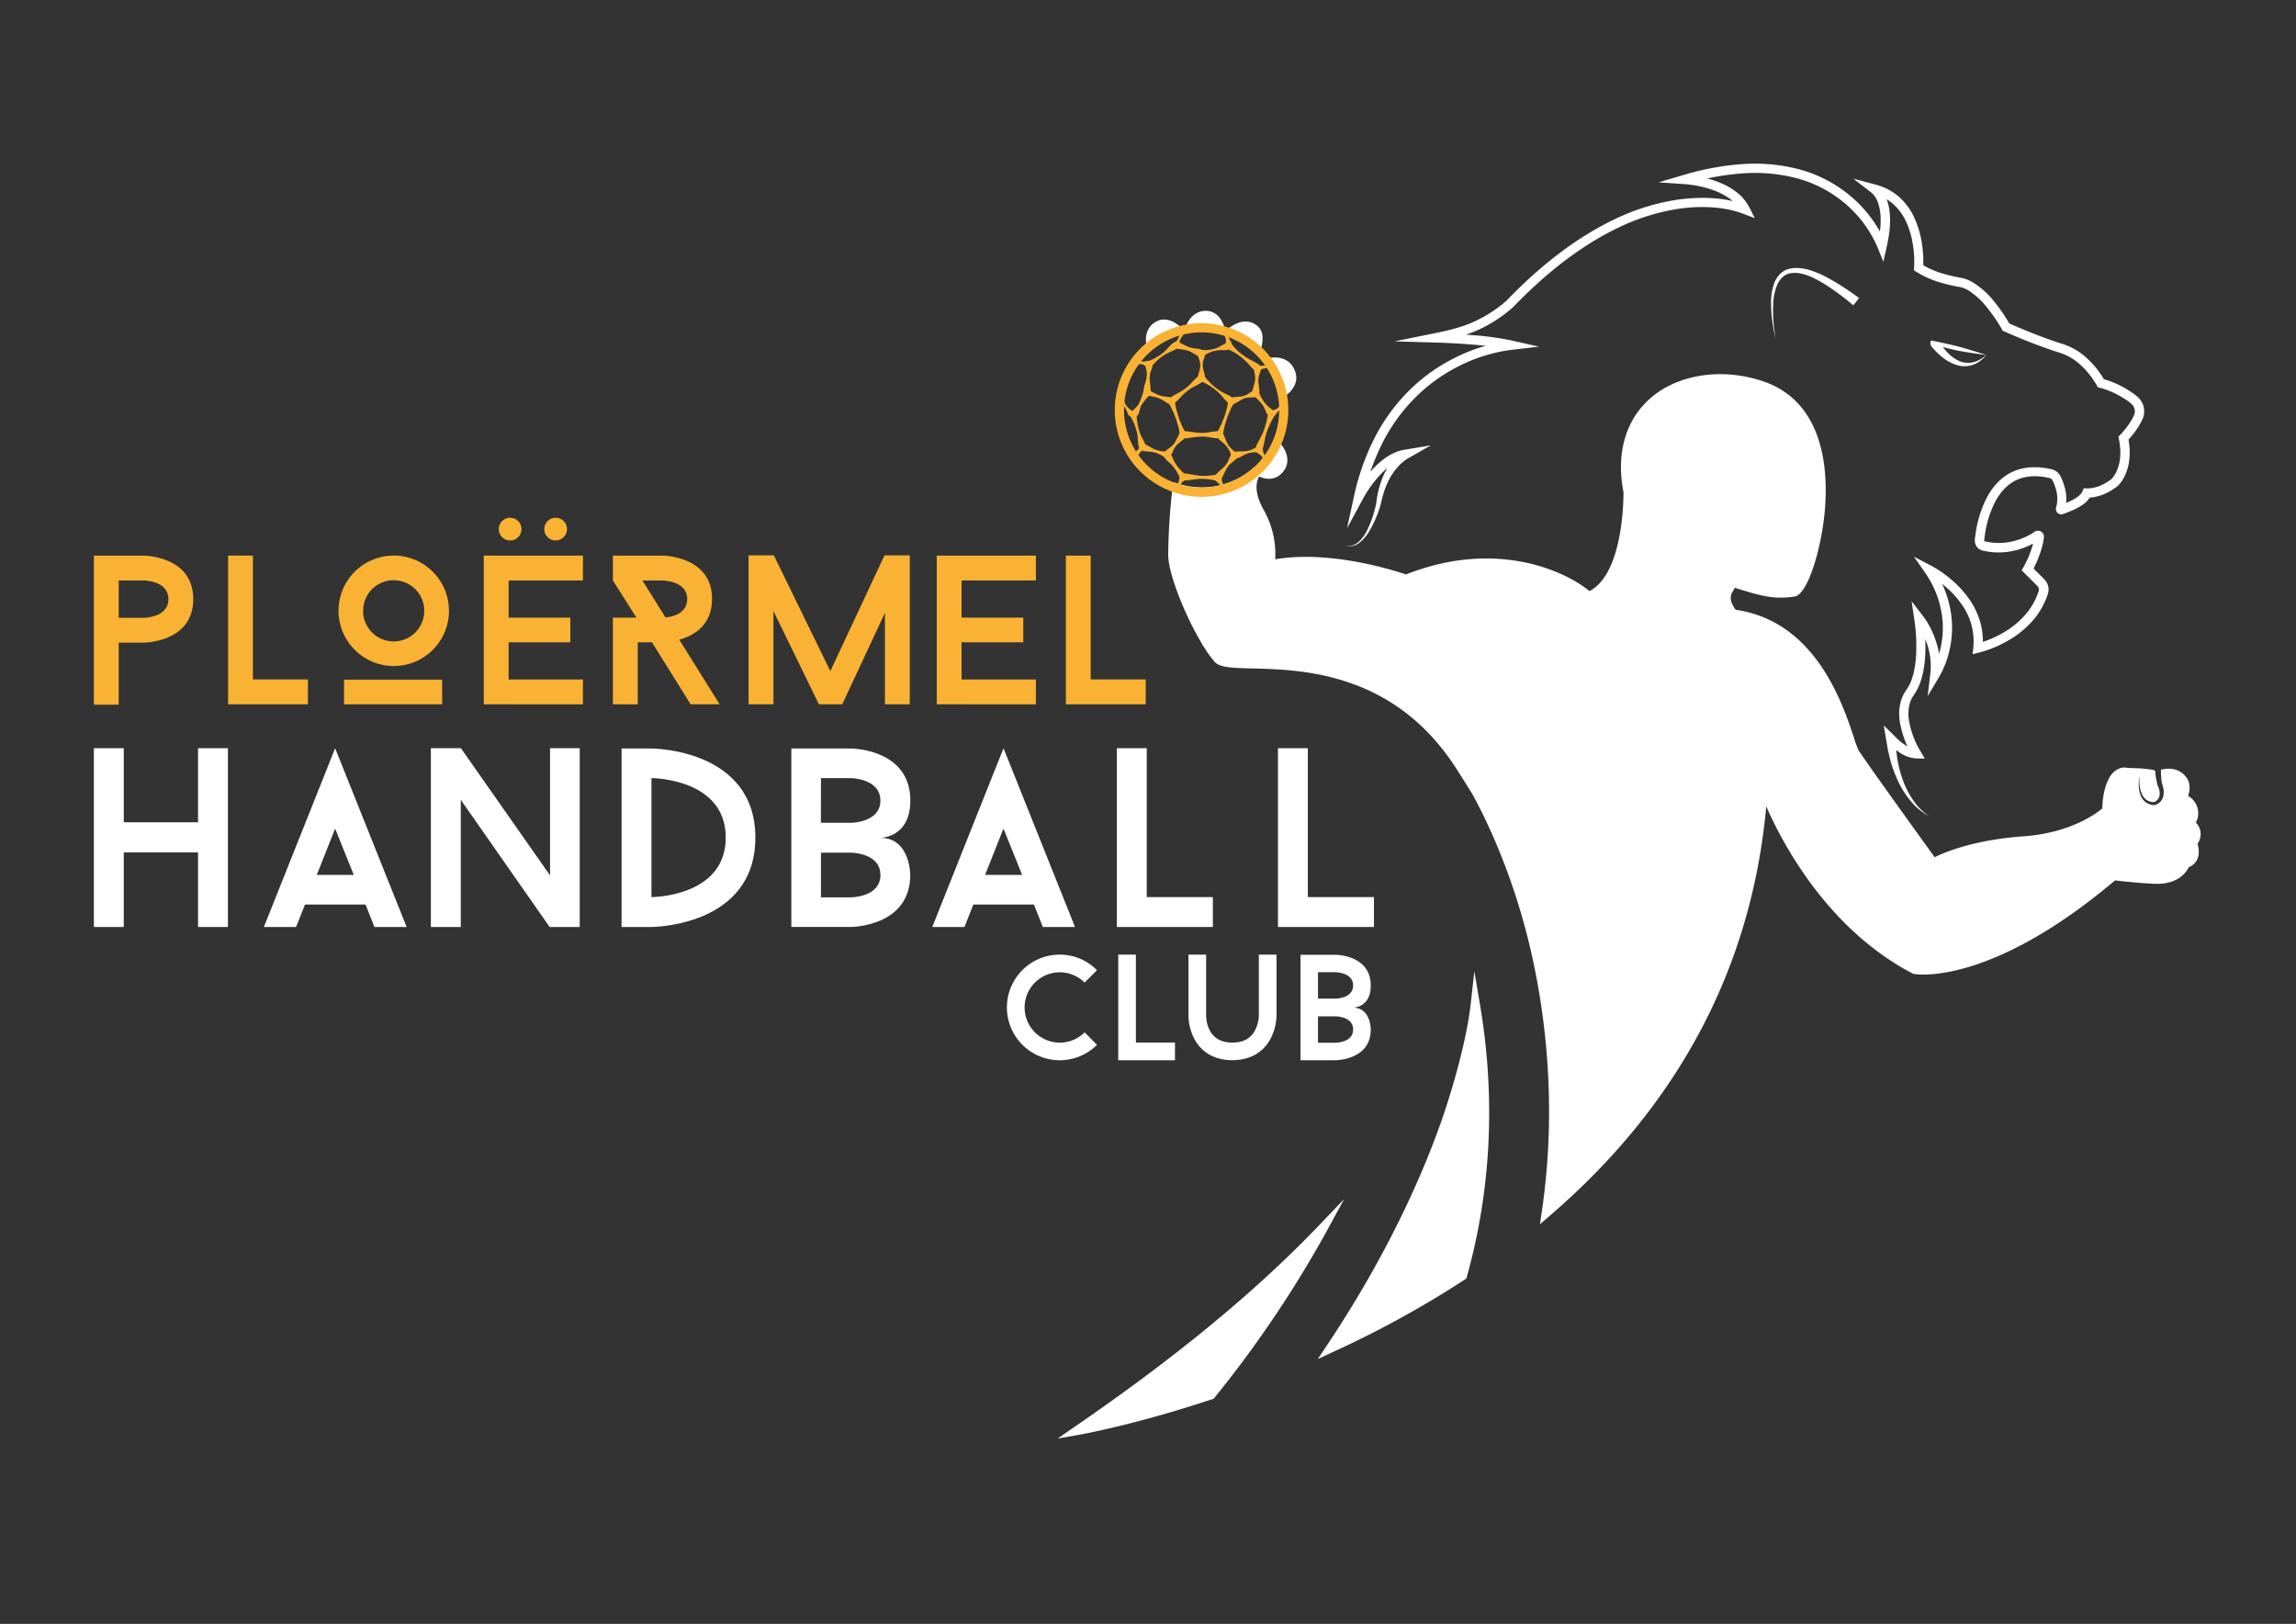 <svg id="Calque_1" data-name="Calque 1" xmlns="http://www.w3.org/2000/svg" viewBox="0 0 1190.55 841.89"><rect x="0" y="0" width="1190.55" height="841.89" fill="#333333" stroke="none"/><defs><style>.cls-1{fill:#fff;}.cls-2{fill:#f9b233;}</style></defs><title>3-Plan de travail 1@svg</title><path class="cls-1" d="M1141,431.06a8.68,8.68,0,0,0-2.38-4.61,10.22,10.22,0,0,0-4-13.78c1.89-5.8-.4-8.89-.57-9.09-3.64-5.54-9.63-5.59-13.64-4.5a3.4,3.4,0,0,1,.12,1.27,7.4,7.4,0,0,0,0,1A41.81,41.81,0,0,0,1121,406l.44,1.36c.15.53.25,1.09.37,1.63a10,10,0,0,1,0,3.45,6.29,6.29,0,0,1-1.58,3.2,6.19,6.19,0,0,1-3.09,1.76l-.1,0H1117a7.67,7.67,0,0,1-7.2-5.6,15.34,15.34,0,0,1-.78-4.53,23.78,23.78,0,0,1,.28-4.54l.11,0a23.11,23.11,0,0,0,.07,4.48,14.73,14.73,0,0,0,1.09,4.28,7.66,7.66,0,0,0,2.56,3.3,7.36,7.36,0,0,0,3.79,1.06,4.64,4.64,0,0,0,2-1.42,4.49,4.49,0,0,0,.92-2.34,8,8,0,0,0-.24-2.69c-.14-.45-.26-.91-.42-1.35l-.56-1.34,0-.09,0-.14a45,45,0,0,1-.93-4.94,10.63,10.63,0,0,1-.06-1.43.63.63,0,0,0-.13-.3,2.69,2.69,0,0,0-.64-.59,57.71,57.71,0,0,0-9.31-.93c-1.4-.05-3-.11-4.67-.22-4.26-.87-7.57,2.52-8.88,4.69-3.43,5.86-3.86,13.49-3.89,16.38-3.17,2.67-16.64,12.74-40.92,14.45-25.63,1.83-40.89,8.28-46,10.83-6.1-8.42-33-45.73-39.34-55.2a50.18,50.18,0,0,1-2.59-7c-6-18-20-60.1-61.27-66.09-4-5.66-2.58-7.92-.46-11.25l.09-.14c12.47,3.92,20,6.29,31,4.52,6.77-1.09,14-25.08,15.64-45,1.7-20.22-.2-55.74-32-66.56-21.19-7.19-44.16-3.75-58.49,8.77-12.92,11.28-17.86,28.72-13.94,48.69,0,.43.54,42-17.65,51.29-11.59-9.69-47.56-27.42-95.11-8.63-5.94-2-39.39-12.74-67.84-7.85a46.6,46.6,0,0,0-5.94-25.58c-6.72-11.83-2.58-17.64-1.16-19.15l-3.38-3.41a40.45,40.45,0,0,1-39.65,9l-2.74-.85-.36,2.84a324.67,324.67,0,0,0-2.25,34.71c0,13.06,14.79,45.23,24.08,55.59,2.72,3,9,3.17,19.47,3.43,25.75.64,73.68,1.84,105.82,51.89,4.24,6.61,8.26,13.13,8.27,13.13,6,10.83,21.09,40.52,30.6,82.19,7,30.82,13.67,79.19,5.46,134.55l-.95,6.37,4.89-4.19c67-57.48,104.84-128.9,112.47-212.4,8.59,19.54,31.95,63.64,75.84,86.6l.7.24c1.58.29,39.52,6.21,104.31-48.48,15.4,1.75,21.53,1.77,21.79,1.77,11,0,15.17-6,16.49-8.66a7.83,7.83,0,0,0,4.27-3.85c1.45-3,.8-6.41.24-8.28A8.82,8.82,0,0,0,1141,431.06Z"/><path class="cls-1" d="M1005.24,179.31a2.15,2.15,0,0,0,.22-2.41c-.1-.14,0,.1,0,.1l.23.39.5.79c.36.52.71,1.06,1.09,1.56a29.57,29.57,0,0,0,2.46,2.91,19.67,19.67,0,0,0,6,4.45,11.55,11.55,0,0,0,7.35.7c2.57-.48,4.79-2.1,6.93-3.73h0c-4.57-.64-8.91-1.21-13-1.95S1009.18,180.41,1005.24,179.31Zm-3.93-2.77c5,1,10.08,2,14.94,3.34s9.47,2.78,13.84,4.19h0c-1.87,1.91-3.87,3.92-6.57,4.87a13.3,13.3,0,0,1-8.51.43,22.79,22.79,0,0,1-7.62-4,33.48,33.48,0,0,1-3.23-2.84c-.51-.5-1-1-1.48-1.56l-.71-.82-.35-.43a2.92,2.92,0,0,1-.24-.32A2.86,2.86,0,0,1,1001.31,176.54Z"/><path class="cls-1" d="M1000.48,423.16a29.63,29.63,0,0,1-9.2-7.26,46.68,46.68,0,0,1-6.57-9.9,63.77,63.77,0,0,1-4.3-11.15c-.53-1.92-.95-3.87-1.43-5.81l-1-5.91-1.18-7,5.4,5.24h0c3.16,3.45,7.63,6.91,11.58,7l-2,3.68a50.12,50.12,0,0,1-6.67-18,25.43,25.43,0,0,1,.41-10,18.43,18.43,0,0,1,2-4.84c1-1.66,1.75-2.57,2.39-3.8,2.54-4.9,3.41-10.88,3.69-16.75a93.4,93.4,0,0,0-1-17.78l-1.39-9.17,5.61,7.23a42.8,42.8,0,0,1,4.45,7.14,46.25,46.25,0,0,1,3,7.72,40.37,40.37,0,0,1,1.41,16.59l-4.39-1.62a44.9,44.9,0,0,0,4.92-12.67,47.15,47.15,0,0,0,1.12-13.7A50.9,50.9,0,0,0,998,296.6l-5.57-8,8.6,4.51a59.31,59.31,0,0,1,11,7.55,52.56,52.56,0,0,1,9,9.85,39.49,39.49,0,0,1,5.84,12.22,36.51,36.51,0,0,1,1.12,13.56l-2.91-2.59a55.79,55.79,0,0,0,13.5-5.57,45.63,45.63,0,0,0,11.34-9.11,35.17,35.17,0,0,0,7.14-12.38,2.4,2.4,0,0,0-.07-2,2.93,2.93,0,0,0-.6-.88l-1.35-1.36-5.44-5.43-1.29-1.29.92-1.63a54.23,54.23,0,0,0,3.67-8,40.79,40.79,0,0,0,1.3-4.21c.19-.7.32-1.41.46-2.12l.17-1.05.08-.52a1.74,1.74,0,0,0,.43,1.36,1.65,1.65,0,0,0,1.22.55c.39.13,1.34-.5.87-.2l-1,.68c-.7.44-1.42.86-2.14,1.24a39.09,39.09,0,0,1-14.11,4.43,36.23,36.23,0,0,1-9.92-.32c-.88-.19-1.47-.26-2.6-.54a5.27,5.27,0,0,1-3.13-2.73,6.11,6.11,0,0,1-.44-3.6l.32-2.39a59,59,0,0,1,5.71-18.44c3-5.78,7.74-11.21,14.14-13.9s13.4-2.47,19.83-.94a7.07,7.07,0,0,1,3,1.74,8.39,8.39,0,0,1,1.75,2.66,31.15,31.15,0,0,1,1.72,4.74,22.12,22.12,0,0,1,.5,10.32c-.07.44-.21.86-.32,1.3l-.09.32,0,.07c0-.1,0-.19.07-.29a2.18,2.18,0,0,0,0-.67,2.06,2.06,0,0,0-2.31-1.6c-.67.17-.24.07-.22,0l.29-.11.56-.21,1.07-.4c1.41-.54,2.77-1.1,4.05-1.74,2.53-1.24,4.95-3,5.68-4.76l.64-1.58,1.78.07a14.14,14.14,0,0,0,3.25-.34,21.59,21.59,0,0,0,3.38-1,25.45,25.45,0,0,0,6.19-3.68l-.12.11a15.48,15.48,0,0,0,2.69-4.27,22.4,22.4,0,0,0,1.51-5.22,27.6,27.6,0,0,0,.28-5.54,37.15,37.15,0,0,0-.73-5.61l-.25-1.27.9-.93a42.06,42.06,0,0,0,6.07-7.95,23,23,0,0,0,1.1-2.15,4.74,4.74,0,0,0,.43-1.76,5.27,5.27,0,0,0-1-3.44,16.24,16.24,0,0,0-3.49-2.85,46.72,46.72,0,0,0-4.34-2.62,43.43,43.43,0,0,0-9.39-3.69l-1-.26-.54-1a42.51,42.51,0,0,0-8.58-10.73,28.36,28.36,0,0,0-11.85-6.51,295.77,295.77,0,0,1-27.58-10.72l-.71-.31-.41-.73a82.42,82.42,0,0,0-7.79-11.38,37.87,37.87,0,0,0-9.84-8.94,14.66,14.66,0,0,0-2.79-1.25,11.47,11.47,0,0,0-1.43-.35l-1.78-.33c-2.41-.47-4.77-1-7.13-1.71a48.82,48.82,0,0,1-13.75-5.94l-1.11-.74.08-1.43a56.52,56.52,0,0,0-.67-12.07,45,45,0,0,0-3.41-11.51,28,28,0,0,0-6.85-9.37,25.18,25.18,0,0,0-10.18-5.31L973.3,96c3,2.35,4.1,4.92,5.16,7.69A29.18,29.18,0,0,1,980,112a47.69,47.69,0,0,1-.31,8.21,80.81,80.81,0,0,1-1.44,8l-1.66,7.49-2.94-7.25a61.56,61.56,0,0,0-16.72-22.77,64.29,64.29,0,0,0-25.18-13.25,85.87,85.87,0,0,0-28.69-2.5,134.24,134.24,0,0,0-28.68,5.4l-.57-4.71a61.43,61.43,0,0,1,9.42,1.4,53.78,53.78,0,0,1,9.08,2.88,35.46,35.46,0,0,1,8.42,4.92,23.87,23.87,0,0,1,6.4,7.77l2.78,5.51L904,110.85c-10-3.79-21.83-4.19-32.85-2.71a110,110,0,0,0-32.24,10c-20.48,9.9-38.44,24.62-54.3,41.07l-.07.09-.08.06a73,73,0,0,1-18.69,12c-6.85,3-14.11,4.68-21.16,6.11l-.43-4.76c6.71.19,13.35.54,20,1.1a148.15,148.15,0,0,1,20.06,2.8L798,179.74l-14.17,1.62a83.79,83.79,0,0,0-27.49,8.53A86.79,86.79,0,0,0,733,207a91.64,91.64,0,0,0-16.68,23.72,121,121,0,0,0-9.54,27.61l-4.48-1.6a68.77,68.77,0,0,1,4.71-7.57,59.76,59.76,0,0,1,5.7-6.86c4.14-4.22,9.32-8.22,15.92-9.19h.07l13.21-2.22-11.74,6.7c-3.6,2.06-7,5.93-9.33,10s-3.77,8.77-4.88,13.84a59.94,59.94,0,0,1-6,14.07,21.27,21.27,0,0,1-5,5.83,8.18,8.18,0,0,1-7.22,1.63,7.87,7.87,0,0,0,6.84-2.1,20.46,20.46,0,0,0,4.33-5.95,59,59,0,0,0,4.73-14.07,49,49,0,0,1,4-14.9c2.34-4.79,5.3-9.18,10.22-12.57l1.47,4.49h-.05c-4.87.68-9.39,3.93-13.13,7.78a60.89,60.89,0,0,0-9.57,13.26l-8.13,15.05,3.64-16.65A124.64,124.64,0,0,1,712,228.57a96.4,96.4,0,0,1,17.54-24.95,91.61,91.61,0,0,1,24.64-18,88,88,0,0,1,29.3-9l-.38,4.73a145.6,145.6,0,0,0-19.35-2.68c-6.55-.55-13.17-.9-19.73-1.09l-20.93-.6,20.51-4.15c7-1.42,13.85-3,20.2-5.81a68.59,68.59,0,0,0,17.46-11.21l-.16.14c16.14-16.73,34.47-31.81,55.68-42.07a114.63,114.63,0,0,1,33.67-10.45c11.77-1.49,23.79-1.33,35.5,3.1l-3.15,3.26c-2.37-4.79-7.14-8.21-12.39-10.41a48.53,48.53,0,0,0-8.27-2.62,56.16,56.16,0,0,0-8.58-1.29L860,94.53l13-3.81a139.41,139.41,0,0,1,29.7-5.58A90.76,90.76,0,0,1,933,87.8a69.1,69.1,0,0,1,27,14.24,66,66,0,0,1,18.11,24.81l-4.6.25c.55-2.47,1-4.94,1.34-7.42a43.55,43.55,0,0,0,.28-7.38,24.78,24.78,0,0,0-1.26-7,12.16,12.16,0,0,0-3.24-5.23L961,92.61l11.58,3.11a30,30,0,0,1,12.13,6.34,32.88,32.88,0,0,1,8,11,50.07,50.07,0,0,1,3.79,12.75,61.36,61.36,0,0,1,.72,13.24l-1-2.17a44.35,44.35,0,0,0,12.33,5.27c2.21.63,4.47,1.17,6.73,1.61l1.71.32a17.35,17.35,0,0,1,2,.5,19.64,19.64,0,0,1,3.7,1.65A42.55,42.55,0,0,1,1034,156.27a87,87,0,0,1,8.28,12.12l-1.12-1c8.86,3.89,17.92,7.57,27.07,10.54a33.15,33.15,0,0,1,13.59,7.5,46.84,46.84,0,0,1,9.64,12.09l-1.52-1.21a48.55,48.55,0,0,1,10.43,4.1,49.34,49.34,0,0,1,4.78,2.89c.78.52,1.53,1.07,2.28,1.64a11.3,11.3,0,0,1,2.38,2.33,10.08,10.08,0,0,1,2,6.59,9.87,9.87,0,0,1-.83,3.39c-.41.9-.84,1.77-1.32,2.6a46.82,46.82,0,0,1-6.85,9l.65-2.2a42.47,42.47,0,0,1,.83,6.39,33.34,33.34,0,0,1-.33,6.53,27.24,27.24,0,0,1-1.86,6.38,19.33,19.33,0,0,1-3.82,5.86l0,0-.09.07a30.36,30.36,0,0,1-7.41,4.4,27.08,27.08,0,0,1-4.19,1.28,18.56,18.56,0,0,1-4.63.43l2.43-1.5c-1.84,4-5.12,5.74-8,7.28-1.49.74-3,1.36-4.49,1.93l-1.1.41-.53.2-.26.1a3.18,3.18,0,0,1-.77.23,2.79,2.79,0,0,1-3.15-2.21,2.83,2.83,0,0,1,0-1,3.34,3.34,0,0,1,.1-.43l0-.07.06-.24c.08-.32.19-.62.24-.95a17.4,17.4,0,0,0-.43-8.08,26.41,26.41,0,0,0-1.46-4,3.33,3.33,0,0,0-.74-1.24,2.23,2.23,0,0,0-.94-.54c-5.55-1.32-11.6-1.48-16.68.72s-9.1,6.56-11.77,11.72a54,54,0,0,0-5.22,16.92c-.2,1.41-.49,3.39-.31,3.17a.46.46,0,0,0,.27.25l2,.39a31.38,31.38,0,0,0,8.6.27,34.07,34.07,0,0,0,12.34-3.88c.63-.34,1.26-.7,1.87-1.08l.9-.59.11-.07a3.53,3.53,0,0,1,.51-.29,3.05,3.05,0,0,1,1.3-.26,3.11,3.11,0,0,1,3,3.45l-.09.64-.2,1.24c-.16.81-.32,1.62-.53,2.42a43.52,43.52,0,0,1-1.44,4.67,58.53,58.53,0,0,1-4,8.84l-.37-2.91,5.43,5.44,1.37,1.36a8.09,8.09,0,0,1,1.57,2.27,7.34,7.34,0,0,1,.26,5.48,39.75,39.75,0,0,1-8.11,14.08A50.23,50.23,0,0,1,1041,332.25a59.67,59.67,0,0,1-14.85,6.1l-3.29.84.37-3.44a32.86,32.86,0,0,0-6.12-22.53,48,48,0,0,0-8.21-9,55.55,55.55,0,0,0-10-6.89l3-3.52A55.75,55.75,0,0,1,1012.1,322a51.61,51.61,0,0,1-1.22,15.08,49.15,49.15,0,0,1-5.59,14.22l-5.73,9.59,1.34-11.22a35.61,35.61,0,0,0-1.26-14.6,41.47,41.47,0,0,0-2.73-6.92,39.34,39.34,0,0,0-3.86-6.24l4.22-1.93a97.88,97.88,0,0,1,1.06,18.8c-.32,6.27-1.15,12.74-4.24,18.78-.77,1.49-1.91,3-2.48,4a13.9,13.9,0,0,0-1.47,3.63,20.88,20.88,0,0,0-.3,8.17,45.48,45.48,0,0,0,6,16.16l2.21,3.77-4.25-.09a16.65,16.65,0,0,1-8.71-3,33.69,33.69,0,0,1-6.52-5.65h0l4.22-1.77.37,5.68c.27,1.87.47,3.77.79,5.64a61,61,0,0,0,3,11,45.24,45.24,0,0,0,5.32,10.11,29,29,0,0,0,8.25,8Z"/><path class="cls-1" d="M920.89,176a75.41,75.41,0,0,1-2.55-19.48,29,29,0,0,1,1.71-9.89c1.25-3.13,3.82-6.29,7.45-7.2s7.13-.43,10.41.44a52,52,0,0,1,9.34,3.9A132.52,132.52,0,0,1,964,154.54l-3,3.76a127.59,127.59,0,0,0-15.52-11.41c-5.37-3.16-11.51-6.28-17.36-5.17-2.9.53-5.09,2.85-6.43,5.6a27.69,27.69,0,0,0-2.16,9.23A74.71,74.71,0,0,0,920.89,176Z"/><path class="cls-1" d="M683.35,704.56l4.7-7.06c32.07-48,49.83-89.33,59.08-115.52,6.29-17.77,13.51-43.64,15.47-61.39l1.89-17.05,2.87,16.91c8.21,48.37,5.94,96-6.76,141.54l-.24.87-.76.49A524.76,524.76,0,0,1,691.05,701Z"/><path class="cls-1" d="M548.46,745.78l9-6.21c52.75-36.24,94.3-70.53,127-104.82L697,621.62l-8.67,15.94a590.79,590.79,0,0,1-58.55,87.05l-.44.55-.68.22c-40.5,13.49-69.15,18.49-69.43,18.54Z"/><path class="cls-1" d="M658.68,190.42l-1.33-4.61c3.86-1.11,11.84-1,14.4,7.26,1.71,5.5-2,10.13-5.76,12.42l-2.51-4.09"/><path class="cls-1" d="M659.88,232.62l3.38-3.41c3,3,7.2,10.24,1.34,16.18a9.16,9.16,0,0,1-6.66,2.85,12.91,12.91,0,0,1-7.19-2.46l2.69-4"/><path class="cls-1" d="M619.34,171.08l-4.6-1.4c1-3.26,4.67-9.2,11.53-8.49,2.92.32,6.82,2.18,8.85,9.22l-4.62,1.33"/><path class="cls-1" d="M599.32,178.71l-4.6,1.38c-1-3.26-1.21-10.25,4.9-13.46,2.6-1.35,6.88-2,12.47,2.78L609,173.07"/><path class="cls-1" d="M639.61,174.35l-3.27-3.52c.33-.3,8-7.31,15-2.41,4.79,3.34,3.25,9.59,2.59,12.26l-.15.6-4.69-1,.17-.72"/><g id="Ballon_bien" data-name="Ballon bien"><path class="cls-2" d="M589,185.65a6.67,6.67,0,0,0,2.59,1.52,3.51,3.51,0,0,0,2.89,0c1.81-.48,3.46,1.89,2.92,3.52-.33.92-.73,1.83-1,2.76a16.48,16.48,0,0,0,0,5.69,21.15,21.15,0,0,1,.2,2.86,6.65,6.65,0,0,1-.17,1.6,5.17,5.17,0,0,1-.46,1.18l-.42.57a39.71,39.71,0,0,0-3.55,4.51,9,9,0,0,0-1,2.69L590.6,214a3,3,0,0,1-1.37,1.84,3.09,3.09,0,0,1-4.47-1.35,11.76,11.76,0,0,0-1.1-2.7,10.92,10.92,0,0,0-4.3-3.89l2.91-2.12a11,11,0,0,0,2.39,5.27,12.07,12.07,0,0,0,2.24,1.88c.58.12.47-.28.54-.17-.17.36.8-.72,1.43-1.36a9.21,9.21,0,0,0,1.76-2.25,39.41,39.41,0,0,0,2-5.39c.45-.75.39-3.05,1.09-4.81a16.3,16.3,0,0,0,.95-5.61c-.12-1-.37-1.93-.54-2.89-.28-.28-.08.16-.18-.58a3.52,3.52,0,0,0-2.68-1.09,6.89,6.89,0,0,0-3,.45Z"/><path class="cls-2" d="M595.28,201.75a19.49,19.49,0,0,0,4.19,2.48,13.75,13.75,0,0,0,4.6,1.36c.81.1,1.63.15,2.43.29l.57.12,0,0s0,0,0,0a47.22,47.22,0,0,1,4.14-2.4,25,25,0,0,0,7.42-6c.56-.57,1.1-1.18,1.71-1.7.25-.25.68-.58.84-.71,0,0,0,0,0,0,0,.15.1-.45.17-.81l.32-1.19c.2-.8.47-1.6.6-2.39a8.76,8.76,0,0,0-.59-4.79c-.11-.39-.27-.79-.35-1.19s-.15-.19-.17-.29a0,0,0,0,1,0,0c0-.08-.65-.29-.92-.49a26.28,26.28,0,0,0-4.28-2.27,27,27,0,0,0-4.78-.8c-.28,0-1.06-.24-.91-.18a0,0,0,0,1-.05,0,20.49,20.49,0,0,1-1.89,1,44,44,0,0,0-4.37,2.11,27.68,27.68,0,0,0-7.1,6.5l-2.1-2.93a27.66,27.66,0,0,0,8.43-4.64,42.87,42.87,0,0,0,3.41-3.46,10,10,0,0,1,2-1.75,3.32,3.32,0,0,1,2.27-.35,4.78,4.78,0,0,1,1.37.56A26.31,26.31,0,0,0,616.6,180a25.87,25.87,0,0,0,4.77.84,6.92,6.92,0,0,1,1.33.3,3.44,3.44,0,0,1,1.7,1.56,3.1,3.1,0,0,1,.29,2c-.08.4-.23.8-.35,1.19a9,9,0,0,0-.59,4.79c.13.79.4,1.59.6,2.39l.32,1.19a3.7,3.7,0,0,1,.08,1.58,3.34,3.34,0,0,1-1.16,2,12.15,12.15,0,0,1-1.06.75c-.65.45-1.38.82-2.08,1.21a25,25,0,0,0-7.75,5.61,42.86,42.86,0,0,1-3.45,3.42,3.45,3.45,0,0,1-2.18.72,3.66,3.66,0,0,1-1.14-.22l-.56-.29c-.7-.39-1.38-.88-2.07-1.31a13.45,13.45,0,0,0-4.41-1.85,19.1,19.1,0,0,0-4.82-.74Z"/><path class="cls-2" d="M615.48,171.71a10.56,10.56,0,0,0-2.91,3.39,5.12,5.12,0,0,0-.92,4.37l-3.23-1.6a5.12,5.12,0,0,0,2.91-3.38,10.59,10.59,0,0,0,.92-4.38Z"/><path class="cls-2" d="M637.06,171.07a10.22,10.22,0,0,0,0,3.11,5,5,0,0,0,1,2.66,2.74,2.74,0,0,1,.62,2,3,3,0,0,1-1.41,2.16,3.12,3.12,0,0,1-1.2.48l-.68.06-1.4,0a16.32,16.32,0,0,0-10.37,3.3l-.91-3.48a16.31,16.31,0,0,0,10.65-2.2l1.23-.67.63-.28,0-.09s0-.06.07-.06.34,0,.35-.64a4.42,4.42,0,0,0-.35-2.61,5.91,5.91,0,0,0-1.38-2.17Z"/><path class="cls-2" d="M638.41,178c3.24,4.55,7.66,7.56,12.61,9.9l.86.52a5.58,5.58,0,0,1,1.06.86,3.23,3.23,0,0,1,.82,1.76,2.7,2.7,0,0,1,0,.91l-.12.5a16.8,16.8,0,0,0-1.14,3.94,17.18,17.18,0,0,0,.29,4c.07.68.22,1.36.23,2a3.26,3.26,0,0,1-.21,1.54,3.19,3.19,0,0,1-1.19,1.52,4,4,0,0,1-2.52.6c-.69,0-1.39,0-2.07.09a9.81,9.81,0,0,0-3.76,1.4l-1.77,1a7.2,7.2,0,0,1-.9.49,3.71,3.71,0,0,1-1.27.43,3.23,3.23,0,0,1-1.91-.29,3.54,3.54,0,0,1-.77-.5l-.38-.33a19.54,19.54,0,0,1-1.4-1.47A29.66,29.66,0,0,0,622,197.41l2.21-2.85A29.74,29.74,0,0,0,636.6,204.7a16.74,16.74,0,0,1,1.77,1c.8.59.39.18.53.33a5.82,5.82,0,0,0,.66-.11,8.6,8.6,0,0,1,1-.11l2-.17a9.86,9.86,0,0,0,3.88-1c.59-.33,1.16-.74,1.74-1.11s1.49-.86,1.22-.81a0,0,0,0,1,0,0s0,0,.11-.43c.1-.66.34-1.31.51-2a17.17,17.17,0,0,0,.84-4,17.45,17.45,0,0,0-.58-4.06c-.07-1-.17-.42-.14-.62.11.06-.21-.2-.47-.42l-.73-.7c-3.53-4.17-7.58-7.67-12.81-9.63Z"/><path class="cls-2" d="M659.38,191.56a4.87,4.87,0,0,0-1.9-.7,4.39,4.39,0,0,0-1.77.13,7,7,0,0,0-3.36,1.57l-.5-3.57a7.08,7.08,0,0,0,3.66.57,4.79,4.79,0,0,0,1.74-.36,4.9,4.9,0,0,0,1.62-1.21Z"/><path class="cls-2" d="M666.71,211.68a6.13,6.13,0,0,0-4.66,2.38c-.3.41-.28.77-1,1.36a2.66,2.66,0,0,1-2.39.36,3.23,3.23,0,0,1-1.85-1.46c-.21-.39-.36-.81-.54-1.21a12.82,12.82,0,0,0-2.65-4.47,20.52,20.52,0,0,0-3.85-3.57l2.89-2.15a20.45,20.45,0,0,0,2.32,4.71,12.91,12.91,0,0,0,3.52,3.82c.33.29.7.55,1,.86.2.13.14,0,.18,0s0,.59,1.24.15a6.17,6.17,0,0,0,3.69-3.72Z"/><path class="cls-2" d="M654.83,239.23c.29.51.26.06.31,0a2.12,2.12,0,0,0,0-.44A3.88,3.88,0,0,0,655,238a4.14,4.14,0,0,0-.78-1.43,6,6,0,0,0-1.3-1.08l-.71-.51a1.76,1.76,0,0,1-.33-.27,2.78,2.78,0,0,1-.44-.64,3.52,3.52,0,0,1,0-2.85c.2-.51.44-1,.67-1.49l1.55-2.92a29.24,29.24,0,0,0,2.43-6.08,35.92,35.92,0,0,0,1.43-6.43l3.39,1.22a35.72,35.72,0,0,0-3,5.87,28.25,28.25,0,0,0-2,6.22l-.67,3.24c-.14.53-.27,1.06-.44,1.58s0,.18-.12.32a.11.11,0,0,0,0,.08,1.79,1.79,0,0,1,.13.41l.21.85a6.9,6.9,0,0,0,.51,1.63,4.74,4.74,0,0,0,1,1.32,6.14,6.14,0,0,0,.72.54c.12.1.3.16.45.26s.29,0,.66.76Z"/><path class="cls-2" d="M633.18,254.45a4.49,4.49,0,0,0-1.48-4l-.86-.73a2.47,2.47,0,0,1-.8-1.58,3.63,3.63,0,0,1,1.28-3c2.08-2,4.56-3.64,5.6-6.39l.86-2c.14-.35.34-.64.5-1a3.59,3.59,0,0,1,1.37-1.24,4.79,4.79,0,0,1,1.4-.38,9.26,9.26,0,0,1,1.07-.09l2.17-.05a12.59,12.59,0,0,0,8-2.77l.88,3.49a12.62,12.62,0,0,0-8.4,1.37l-1.93,1c-.32.17-.66.28-1,.42s-.76.23-.63.23c-.06.08.08-.16-.18.16s-.49.51-.78.73L638.61,240c-2.38,1.75-3.32,4.58-4.64,7.12-.53.85-.34.68-.38.73-.19-.22-.05.79.08,1.5a4.5,4.5,0,0,0,2.65,3.38Z"/><path class="cls-2" d="M631.41,249.46a27.1,27.1,0,0,0-6.1-1.1,24.8,24.8,0,0,0-6.14.22l-3.07.41c-.5,0-1,.09-1.52.09,0,0,0,.06-.1,0,0-.24-.68.35-1.07.63a2.77,2.77,0,0,0-1,1.22,5.6,5.6,0,0,0-.6,3.16l-3.17-1.72a5.69,5.69,0,0,0,2.33-2.22,2.74,2.74,0,0,0,.48-1.48c.14-.59-.17-1,.5-2a3.16,3.16,0,0,1,2.65-1.15c.53,0,1,.1,1.54.15l3.05.53a24.8,24.8,0,0,0,6.12.48,27.76,27.76,0,0,0,6.15-.85Z"/><path class="cls-2" d="M612,248.35a24,24,0,0,0-3.67-6.48,21.25,21.25,0,0,0-2.65-2.63,11.82,11.82,0,0,1-1.4-1.42,3.4,3.4,0,0,1-.24-3.44,3,3,0,0,1,.52-.73l.35-.32.77-.57,1.53-1.14a9.79,9.79,0,0,0,2.36-2.84c.58-1.12,1.1-2.28,1.71-3.37l.24-.4a3.28,3.28,0,0,1,.61-.63,3.35,3.35,0,0,1,1.64-.73,11.4,11.4,0,0,1,2.13,0,59.61,59.61,0,0,0,7.39.8c2.46,0,4.93-.67,7.39-.85a5.34,5.34,0,0,1,1.12,0,3.52,3.52,0,0,1,1.68.63,4.38,4.38,0,0,1,1.4,2c.48,1.17.89,2.4,1.46,3.52a13.85,13.85,0,0,0,5.29,5.29l-2.91,2.12a13.84,13.84,0,0,0-3.44-6.64c-.89-.88-1.93-1.64-2.9-2.46-.44-.37-1-1.08-.93-.86,0,0,0,0,0,0l-.73,0c-2.46-.18-4.93-.85-7.39-.85a59.61,59.61,0,0,0-7.39.8c-.5.06-1.52.09-1.57.09h-.05l0,0-.34.32c-.94.82-2,1.57-2.94,2.37a9.52,9.52,0,0,0-2.31,2.89l-1.4,3.05s0,0,0,.1c.17.32.55,1,.78,1.56a20.75,20.75,0,0,0,1.75,3.3,24.06,24.06,0,0,0,5.12,5.41Z"/><path class="cls-2" d="M640.22,208.6a26.68,26.68,0,0,0-2.33,4.07c-.58,1.42-1.22,2.83-1.69,4.3s-1,2.91-1.29,4.43a31.61,31.61,0,0,0-.83,4.6l-3.4-1.2a30.34,30.34,0,0,0,2.24-4.1c.73-1.37,1.18-2.85,1.78-4.26s.95-2.93,1.39-4.41a28.12,28.12,0,0,0,.74-4.63Z"/><path class="cls-2" d="M609.13,207.4a31.59,31.59,0,0,0,.81,4.6c.31,1.52.86,2.95,1.28,4.43s1.08,2.88,1.68,4.3a26.93,26.93,0,0,0,2.28,4.08l-3.4,1.19a28.29,28.29,0,0,0-.74-4.63c-.41-1.48-.82-3-1.35-4.4s-1-2.89-1.75-4.27a29.65,29.65,0,0,0-2.21-4.11Z"/><path class="cls-2" d="M604.47,237.55a15.76,15.76,0,0,0-7-3.24l-3.91-.36a5.33,5.33,0,0,1-1.11-.27,3.37,3.37,0,0,1-1.48-1.13,5,5,0,0,1-.77-2.43c-.21-2.6-.24-5.26-1.15-7.66a29.5,29.5,0,0,0-3.14-7.11l3.47-1a29.77,29.77,0,0,0,1,7.7c.47,2.53,1.82,4.8,3,7.13a10.48,10.48,0,0,0,.5,1.17s0,0,0,0l.71.34,3.42,1.95a15.7,15.7,0,0,0,7.61,1.39Z"/><path class="cls-2" d="M586.67,235.7a9.08,9.08,0,0,0,2.78-2,6,6,0,0,0,1.09-1.26,2.69,2.69,0,0,0,.44-1.8l2.74,2.34a2.68,2.68,0,0,0-1.71.72,5.86,5.86,0,0,0-1.07,1.26,9.36,9.36,0,0,0-1.53,3.06Z"/><path class="cls-2" d="M623.07,257.59a45.18,45.18,0,0,1-36.67-18.88,45,45,0,1,1,36.67,18.88Zm0-85.27a40.24,40.24,0,1,0,40.24,40.23A40.29,40.29,0,0,0,623.07,172.32Z"/></g><path class="cls-1" d="M562.4,535.2l6.42,6.5a27.38,27.38,0,1,1-19.33-46.78A26.94,26.94,0,0,1,568.82,503l-6.42,6.41a18.23,18.23,0,1,0,0,25.81Z"/><path class="cls-1" d="M609.26,540.52v9.15H579.85V494.92H589v45.6Z"/><path class="cls-1" d="M619,538a27.53,27.53,0,0,1-2.74-11.19V494.92h9.16v31.91a17.84,17.84,0,0,0,1.87,7.36c2.27,4.22,6.1,6.33,11.74,6.33s9.54-2.11,11.73-6.33a18.64,18.64,0,0,0,2-7.36V494.92h9.15v31.91A27.53,27.53,0,0,1,659.09,538c-3.75,7.51-10.87,11.65-20.1,11.65S622.72,545.53,619,538Z"/><path class="cls-1" d="M710.8,533.72c0,15.95-18.23,15.95-18.23,15.95H674.35V495h18.22s18.23,0,18.23,16c0,11.42-9.15,11.42-9.15,11.42C710.8,522.38,710.8,533.72,710.8,533.72Zm-27.38-16h9.15s9.08,0,9.08-6.8-9.08-6.89-9.08-6.89h-9.15Zm18.23,16c0-6.81-9.08-6.81-9.08-6.81h-9.15V540.6h9.15S701.65,540.6,701.65,533.72Z"/><path class="cls-1" d="M118.18,387.91v92.68H102.69V441.93H64.17v38.66H48.68V387.91H64.17v38.4h38.52v-38.4Z"/><path class="cls-1" d="M189.53,468.94H158.16l-4.64,11.65H136.84l36.94-92.68,37.07,92.68H194.17Zm-6.09-15.36-9.66-24-9.53,24Z"/><path class="cls-1" d="M285,480.59l-46.07-65.93v65.93H223.42V387.91H239l46.21,65.93V387.91H300.6v92.68Z"/><path class="cls-1" d="M391.68,434.25c0,46.34-53.88,46.34-53.88,46.34H322.31V388.05H337.8S391.68,388.05,391.68,434.25Zm-15.36,0c0-30.85-38.52-30.85-38.52-30.85v61.7S376.32,465.1,376.32,434.25Z"/><path class="cls-1" d="M472,453.58c0,27-30.85,27-30.85,27H410.34V388.05h30.85s30.85,0,30.85,27c0,19.33-15.49,19.33-15.49,19.33C472,434.38,472,453.58,472,453.58Zm-46.34-27h15.49s15.36,0,15.36-11.52-15.36-11.65-15.36-11.65H425.7Zm30.85,27c0-11.52-15.36-11.52-15.36-11.52H425.7v23.17h15.49S456.55,465.23,456.55,453.58Z"/><path class="cls-1" d="M536.11,468.94H504.73l-4.63,11.65H483.42l36.94-92.68,37.06,92.68H540.74ZM530,453.58l-9.66-24-9.54,24Z"/><path class="cls-1" d="M628.91,465.1v15.49H579.13V387.91h15.49V465.1Z"/><path class="cls-1" d="M712.44,465.1v15.49H662.66V387.91h15.49V465.1Z"/><path class="cls-2" d="M100.21,310.62c0,22.58-25.77,22.58-25.77,22.58H61.56v32.15H48.68v-77.3H74.44S100.21,288.05,100.21,310.62Zm-12.88,0c0-9.69-12.89-9.69-12.89-9.69H61.56v19.38H74.44S87.33,320.31,87.33,310.62Z"/><path class="cls-2" d="M159.67,352.25v12.88h-41.4V288.05h12.88v64.2Z"/><path class="cls-2" d="M175.53,316.68a28.64,28.64,0,1,1,28.63,28.63A28.72,28.72,0,0,1,175.53,316.68Zm53.74,48.45H178.39V352.36h50.88Zm-41-48.45a15.86,15.86,0,1,0,15.85-15.86A15.79,15.79,0,0,0,188.31,316.68Z"/><path class="cls-2" d="M263.74,300.93V320.2h32V333h-32v19.27h38.54v12.88H250.85V288.05h51.43v12.88Z"/><path class="cls-2" d="M358.11,365.13,338.06,333h-7.37v32.15H317.8V320.2H330L317.8,300.93V288.05h25.66s25.77,0,25.77,22.46c0,13.66-9.47,19.05-17,21.15l20.92,33.47Zm-13-45c3.42-.33,11.23-2,11.23-9.58,0-9.58-12.88-9.58-12.88-9.58H333.11Z"/><path class="cls-2" d="M471.75,365.13H458.86V317.78l-22.13,47.35H424.62l-23.57-48.34v48.34H388.16v-77.2h13.11l29.29,60,28.08-60h13.11Z"/><path class="cls-2" d="M498.61,300.93V320.2h32V333h-32v19.27h38.55v12.88H485.73V288.05h51.43v12.88Z"/><path class="cls-2" d="M594.09,352.25v12.88H552.68V288.05h12.88v64.2Z"/><circle class="cls-2" cx="264.52" cy="274.31" r="5.9"/><circle class="cls-2" cx="288.11" cy="274.31" r="5.9"/></svg>